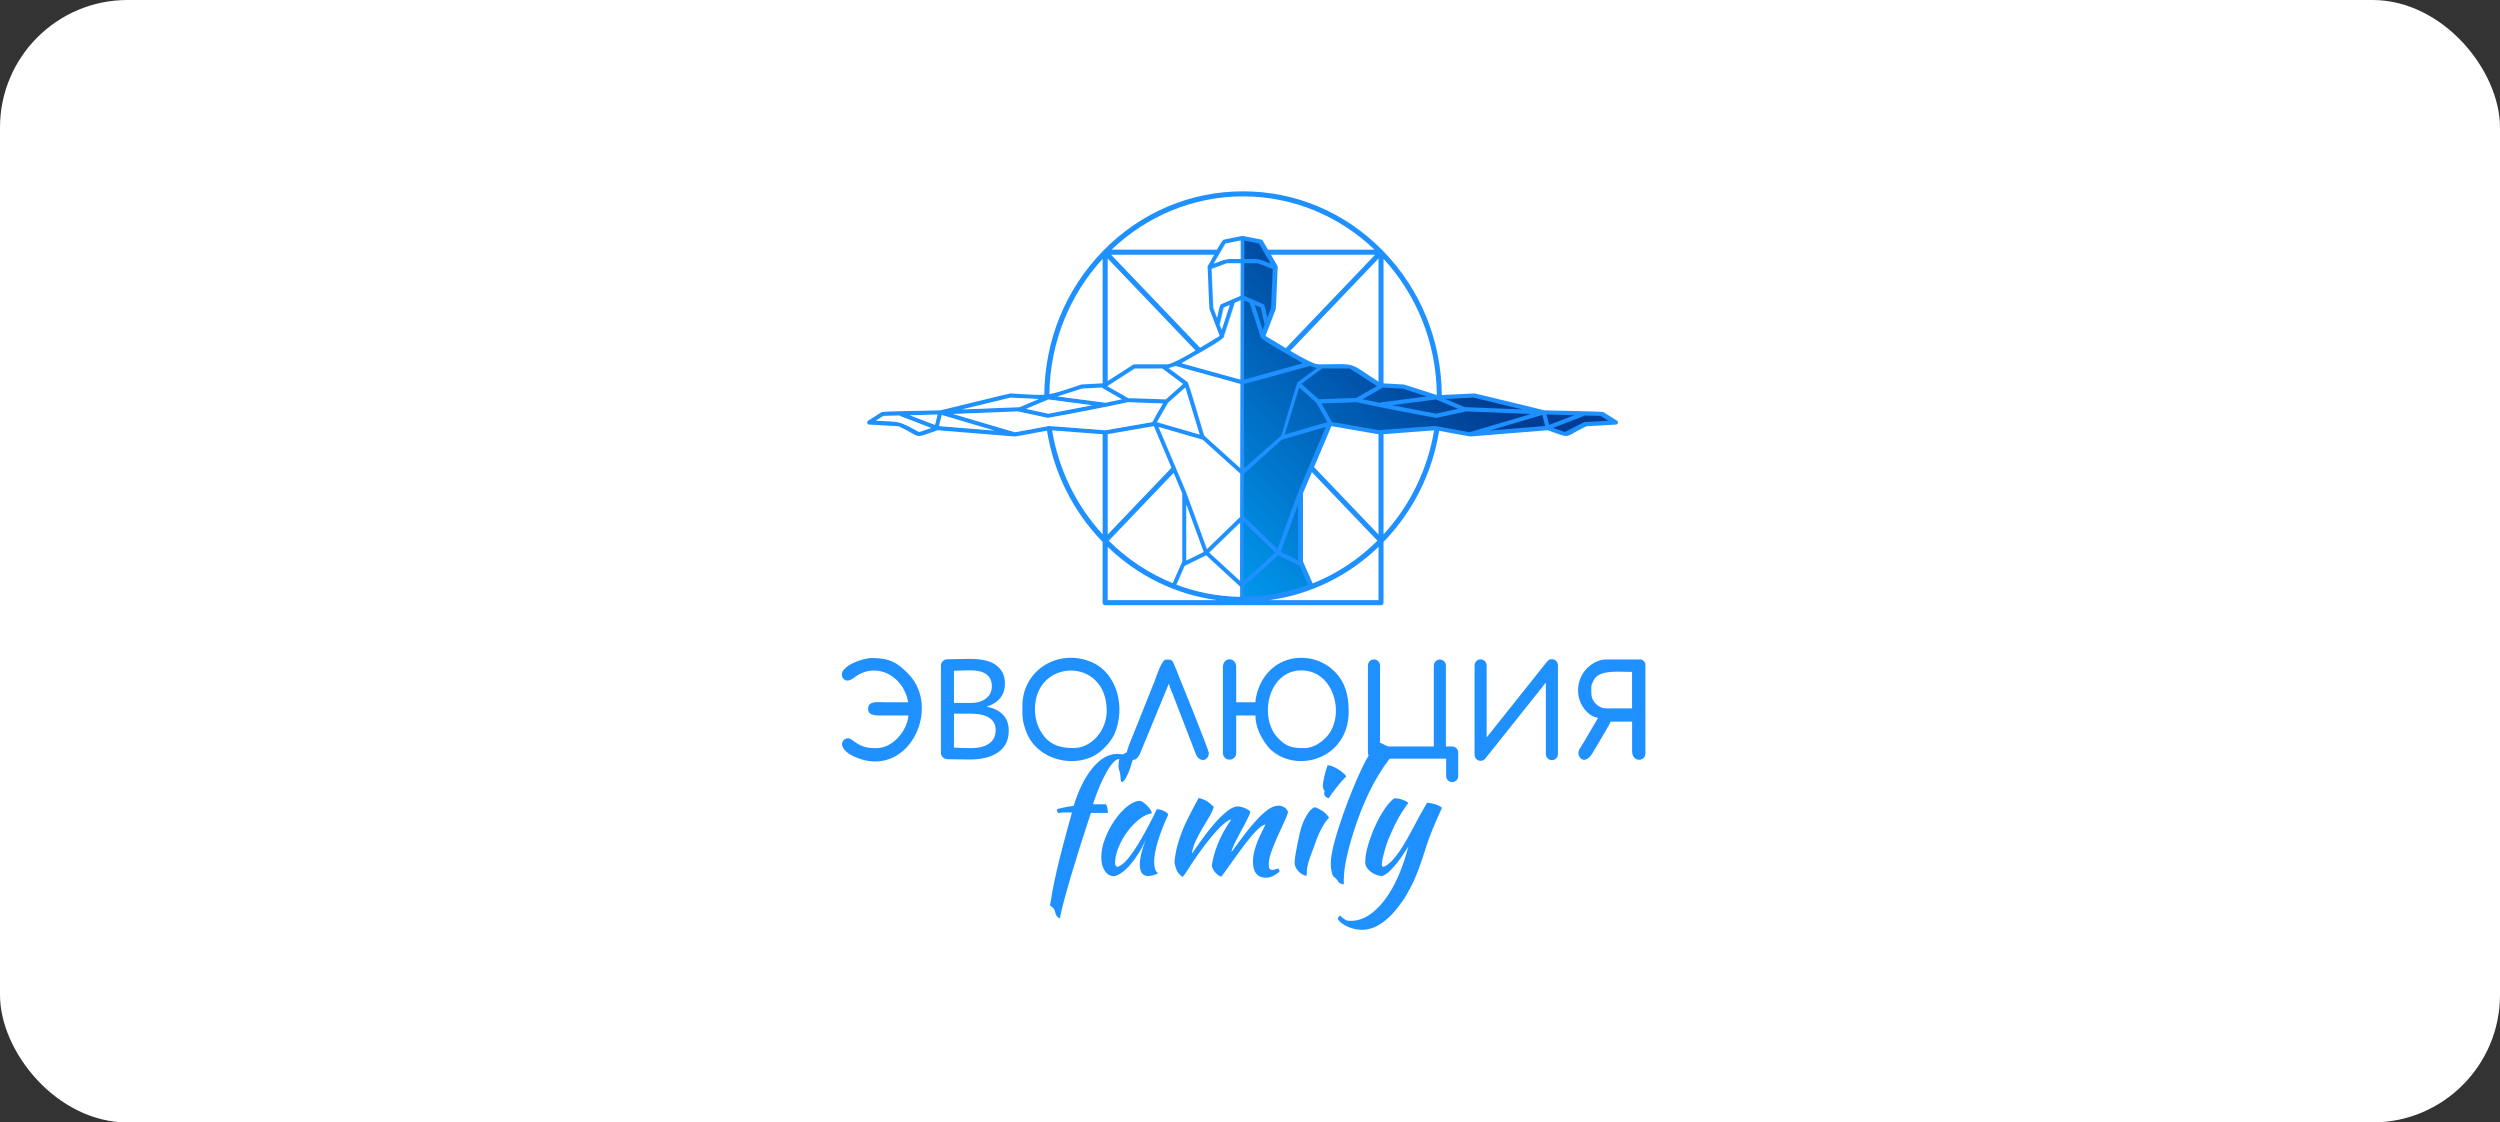 <?xml version="1.0" encoding="UTF-8"?> <svg xmlns="http://www.w3.org/2000/svg" width="196" height="88" viewBox="0 0 196 88" fill="none"><rect x="0" y="0" width="196" height="88" fill="#333333" stroke="none"/><g clip-path="url(#clip0_103_15)"><rect width="196" height="88" rx="10" fill="white"></rect><g clip-path="url(#clip1_103_15)"><path d="M97.454 15C101.564 15 105.431 16.633 108.362 19.6C108.367 19.6 108.37 19.606 108.376 19.608C108.381 19.614 108.387 19.617 108.393 19.623C108.396 19.623 108.401 19.628 108.404 19.631C108.41 19.637 108.415 19.643 108.421 19.651C108.421 19.654 108.427 19.66 108.43 19.663C108.432 19.668 108.435 19.674 108.438 19.68C108.438 19.68 108.461 19.705 108.475 19.717C111.389 22.726 113.005 26.719 113.036 30.969L115.607 30.846C115.656 30.838 121.04 32.163 121.086 32.168C121.172 32.191 125.64 32.242 125.714 32.311L126.772 32.983L126.774 32.981C126.911 33.06 126.848 33.283 126.695 33.286L124.379 33.419C122.486 34.309 123.328 34.426 121.332 33.73C121.277 33.733 115.324 34.215 115.272 34.22C115.241 34.229 113.503 33.901 112.829 33.776C112.299 37.056 110.802 40.074 108.481 42.474L108.469 42.485V47.251C108.469 47.362 108.381 47.45 108.271 47.45H86.644C86.533 47.45 86.445 47.362 86.445 47.251V42.485C86.445 42.485 86.437 42.477 86.434 42.474C84.109 40.074 82.61 37.047 82.083 33.761C81.471 33.873 79.612 34.232 79.566 34.22C79.523 34.218 73.556 33.736 73.506 33.73C71.516 34.426 72.349 34.312 70.459 33.419L68.143 33.286C67.984 33.283 67.933 33.06 68.063 32.981L69.121 32.308C69.2 32.237 73.657 32.191 73.749 32.166C73.803 32.16 79.172 30.834 79.229 30.843C80.62 30.923 81.286 30.988 81.873 30.946C81.91 26.702 83.526 22.721 86.434 19.717C86.445 19.705 86.459 19.694 86.471 19.68C86.471 19.674 86.476 19.668 86.479 19.663C86.479 19.66 86.485 19.654 86.488 19.651C86.493 19.646 86.496 19.637 86.505 19.631C86.505 19.631 86.513 19.626 86.516 19.623C86.522 19.617 86.527 19.614 86.533 19.608C86.539 19.608 86.542 19.603 86.547 19.6C89.478 16.633 93.344 15 97.454 15ZM86.842 47.048H95.408C92.205 46.618 89.231 45.176 86.842 42.876V47.048ZM108.075 42.876C105.686 45.176 102.712 46.618 99.51 47.048H108.075V42.876ZM94.566 43.543C94.529 43.557 92.931 44.358 92.891 44.369L92.247 45.84C93.803 46.43 95.479 46.76 97.225 46.789V46.048C97.219 46.028 97.216 46.005 97.216 45.98L94.569 43.548L94.566 43.543ZM102.154 38.669V44.016L102.911 45.74C104.817 44.98 106.542 43.832 107.99 42.391L102.854 37.016L102.154 38.669ZM86.927 42.394C88.359 43.819 90.062 44.959 91.944 45.72L92.69 44.022V38.672L92.012 37.073L86.927 42.394ZM94.819 43.326L97.217 45.529L97.225 40.992L94.819 43.326ZM93.016 43.945L94.371 43.272L93.016 39.567V43.945ZM93.001 38.575C93.007 38.59 94.634 43.033 94.637 43.041L97.225 40.53L97.233 37.13L94.291 34.474C94.25 34.474 90.888 33.486 90.845 33.477L93.001 38.575ZM86.845 34.035V41.907L91.845 36.674L90.462 33.408L86.845 34.035ZM103.024 36.62L108.075 41.907V34.047L104.385 33.408L103.024 36.62ZM112.435 33.736C111.837 33.781 109.365 33.975 108.469 34.041V41.895C110.501 39.687 111.916 36.868 112.435 33.736ZM82.485 33.739C83.001 36.868 84.418 39.684 86.448 41.893V34.044C85.657 33.989 83.214 33.79 82.485 33.739ZM91.635 28.862L93.112 29.954C93.225 30 94.371 34.069 94.43 34.158L97.233 36.688L97.248 30.102L92.171 28.697L91.635 28.862ZM91.587 31.581C91.307 32.066 90.896 32.781 90.717 33.098L94.059 34.066L92.935 30.386L91.587 31.581ZM88.475 31.53C87.25 31.801 83.446 32.553 82.154 32.764L79.804 32.257L74.73 32.459C74.745 32.464 79.55 33.886 79.569 33.887L82.233 33.399C82.274 33.386 86.615 33.736 86.655 33.733L90.343 33.095C90.433 32.921 90.813 32.26 91.176 31.633C91.117 31.621 88.53 31.558 88.475 31.53ZM69.257 32.61L68.67 32.983C70.646 33.1 70.283 32.912 72.066 33.873L73.001 33.551L70.612 32.636C70.581 32.624 70.555 32.604 70.538 32.579L69.257 32.61ZM73.622 33.405L77.956 33.756L73.838 32.539L73.622 33.405ZM71.335 32.559L73.305 33.314L73.509 32.502L71.335 32.559ZM80.456 32.057L82.193 32.434L85.635 31.772L82.191 31.322L80.456 32.057ZM75.425 32.1C75.449 32.099 79.805 31.926 79.818 31.926L79.94 31.92H79.937L81.439 31.282L79.234 31.177L75.425 32.1ZM84.818 30.473L82.925 31.083L86.672 31.573L87.962 31.302H87.959L86.431 30.427C86.411 30.416 86.394 30.401 86.383 30.384L84.818 30.473ZM88.971 28.897L86.828 30.276L88.48 31.222C88.535 31.191 91.341 31.319 91.4 31.311L92.758 30.102C92.727 30.071 91.159 28.935 91.136 28.897H88.971ZM108.469 30.054L110.062 30.145C110.11 30.145 112.307 30.863 112.647 30.971C112.616 26.839 111.032 23.08 108.469 20.293V30.054ZM86.448 20.293C83.9 23.066 82.321 26.793 82.27 30.9C82.84 30.803 83.475 30.584 84.778 30.145L86.448 30.051V20.293ZM92.935 30.386L92.936 30.384L92.933 30.381L92.935 30.386ZM101.159 27.506C102.072 28.042 103.013 28.555 103.356 28.566C106.516 28.549 105.606 28.338 108.078 29.925L108.075 29.92V20.267L101.159 27.506ZM86.842 29.874L88.835 28.592C88.863 28.575 88.891 28.566 88.922 28.566H91.488C91.836 28.555 92.806 28.024 93.733 27.48V27.477L86.842 20.267V29.874ZM96.822 23.738L95.98 26.343H95.978C96.269 26.537 92.688 28.386 92.659 28.486L97.25 29.757L97.264 23.547L96.822 23.738ZM100.147 20.831C100.176 20.874 100.17 20.931 100.167 20.979C100.15 21.038 100.051 24.186 100.017 24.24L99.215 26.337C99.458 26.468 100.096 26.87 100.808 27.295L107.809 19.97H99.645C99.906 20.418 100.147 20.831 100.147 20.831ZM94.087 27.266C94.77 26.856 95.382 26.474 95.629 26.337H95.626L94.827 24.24C94.793 24.177 94.696 21.046 94.677 20.979C94.677 20.931 94.668 20.874 94.696 20.831C94.742 20.797 94.954 20.404 95.192 19.97H87.111L94.087 27.266ZM95.944 24.12H95.947C95.932 24.157 95.66 25.425 95.64 25.459L95.791 25.853L96.417 23.915L95.944 24.12ZM96.19 20.643L95.005 21.085L95.139 24.149L95.428 24.91C95.476 24.816 95.595 23.861 95.737 23.849C96.128 23.681 96.876 23.356 97.262 23.191L97.267 20.643H96.19ZM96.088 19.096H96.085L95.17 20.669C96.236 20.241 96.142 20.304 97.27 20.31V18.856L96.088 19.096ZM97.457 15.396C93.483 15.396 89.861 16.984 87.151 19.574H95.411C95.651 19.147 95.878 18.776 95.952 18.785L97.369 18.5C97.386 18.497 97.403 18.497 97.42 18.5H97.471L98.886 18.785C98.934 18.793 98.971 18.822 98.996 18.864C98.996 18.864 99.186 19.19 99.41 19.574H107.763C105.054 16.984 101.431 15.396 97.457 15.396Z" fill="#1E90FF"></path><path fill-rule="evenodd" clip-rule="evenodd" d="M97.557 20.308L97.554 20.308L97.557 20.311V20.308ZM97.557 20.308C97.681 20.307 97.79 20.306 97.888 20.304C98.658 20.293 98.686 20.293 99.62 20.667L98.703 19.094L97.557 18.863V20.308ZM97.545 23.197L97.551 20.642H97.554H98.598L99.781 21.083L99.648 24.146L99.357 24.907C99.342 24.876 99.319 24.761 99.292 24.617C99.231 24.305 99.145 23.857 99.048 23.847C98.867 23.769 98.606 23.656 98.342 23.541L98.342 23.541L98.341 23.541L98.341 23.541C98.046 23.413 97.746 23.283 97.545 23.197ZM99.147 25.457L98.997 25.85H98.994L98.369 23.912L98.842 24.117C98.847 24.133 98.894 24.343 98.948 24.591C99.032 24.969 99.135 25.436 99.147 25.457ZM97.509 46.778V45.971V45.968L100.217 43.532C100.223 43.535 100.246 43.547 100.282 43.564C100.297 43.572 100.315 43.58 100.336 43.59C100.36 43.601 100.387 43.614 100.415 43.629L100.449 43.646C100.582 43.712 100.757 43.799 100.938 43.889L100.939 43.89L100.94 43.89L100.94 43.89C101.383 44.11 101.868 44.352 101.89 44.356L102.23 45.133L102.544 45.852C101.675 46.176 100.769 46.419 99.835 46.575C99.711 46.595 99.586 46.615 99.462 46.632C99.249 46.663 99.034 46.689 98.819 46.709C98.604 46.729 98.386 46.746 98.168 46.758C97.95 46.769 97.729 46.778 97.509 46.778ZM113.328 31.278L114.825 31.916L114.947 31.922C114.947 31.922 119.325 32.096 119.334 32.096L115.53 31.172L113.328 31.278ZM97.534 29.759L102.128 28.485C102.124 28.457 101.74 28.239 101.234 27.953L101.233 27.953C100.183 27.358 98.608 26.466 98.81 26.343L97.97 23.741L97.548 23.559L97.534 29.759ZM103.648 28.89C103.648 28.89 103.628 28.913 103.614 28.921L102.029 30.095L103.385 31.3C103.408 31.305 103.828 31.289 104.343 31.268C104.454 31.264 104.57 31.26 104.687 31.255L104.772 31.252C105.511 31.224 106.273 31.196 106.303 31.212L107.953 30.266L105.813 28.887H103.651L103.648 28.89ZM103.606 31.631L103.602 31.625L103.605 31.631H103.606ZM103.606 31.631C103.967 32.256 104.344 32.914 104.435 33.087L108.117 33.725C108.134 33.725 108.6 33.689 109.225 33.641H109.225C109.546 33.616 109.909 33.588 110.274 33.56L110.654 33.531H110.655C111.628 33.456 112.513 33.387 112.535 33.395C112.535 33.395 113.2 33.517 113.863 33.64C114.531 33.762 115.201 33.885 115.201 33.885L120.027 32.457L114.961 32.255L112.614 32.762C111.341 32.554 107.505 31.794 106.303 31.529C106.275 31.544 105.293 31.575 104.522 31.599H104.521H104.521C104.033 31.614 103.63 31.627 103.606 31.631ZM100.495 34.472L97.52 37.161L97.511 40.475L100.149 43.034C100.149 43.034 101.78 38.575 101.785 38.569L103.939 33.474C103.926 33.477 103.519 33.596 102.988 33.751L102.987 33.751L102.986 33.752L102.985 33.752C101.975 34.046 100.522 34.47 100.497 34.472H100.495ZM97.543 36.706L97.523 30.112L102.694 28.693L103.229 28.859L101.754 29.95C101.683 29.979 101.201 31.609 100.841 32.83C100.63 33.546 100.46 34.121 100.438 34.153L97.543 36.706ZM121.448 33.309L123.418 32.554L121.247 32.497L121.448 33.309ZM121.134 33.4L116.804 33.751L120.919 32.534L121.134 33.4ZM109.139 31.768L112.575 32.429L114.31 32.053L112.575 31.318L109.139 31.768ZM106.821 31.298L108.346 30.423C108.366 30.412 108.38 30.397 108.394 30.38L109.96 30.469L111.85 31.078L108.108 31.568L106.821 31.298ZM100.727 34.064L100.731 34.063L100.729 34.067L100.727 34.064ZM100.731 34.063L104.067 33.096C103.888 32.776 103.478 32.064 103.198 31.58L101.853 30.383L100.731 34.063ZM101.768 43.937L100.415 43.264L101.768 39.56V43.937ZM97.5 45.587L99.968 43.319L97.511 40.934L97.5 45.587ZM121.751 33.546L124.137 32.631V32.634C124.168 32.623 124.194 32.603 124.211 32.577L125.49 32.608L126.076 32.982L124.239 33.087C124.216 33.087 124.194 33.093 124.174 33.104L122.685 33.868L121.751 33.546Z" fill="url(#paint0_linear_103_15)"></path><path d="M90.692 63.438C90.771 63.438 90.867 63.453 90.975 63.481C91.083 63.51 91.182 63.547 91.273 63.592C91.361 63.638 91.437 63.686 91.497 63.735C91.556 63.783 91.587 63.829 91.587 63.872C91.426 64.216 91.275 64.567 91.139 64.915C91.003 65.265 90.884 65.602 90.788 65.921C90.692 66.243 90.615 66.542 90.564 66.824C90.51 67.103 90.485 67.349 90.485 67.554C90.485 67.785 90.51 67.976 90.558 68.13C90.606 68.281 90.689 68.392 90.802 68.457C90.706 68.523 90.581 68.577 90.425 68.617C90.272 68.657 90.133 68.68 90.014 68.68C89.578 68.68 89.359 68.375 89.359 67.765C89.359 67.295 89.513 66.653 89.821 65.838C89.66 66.215 89.473 66.571 89.263 66.904C89.053 67.235 88.838 67.528 88.62 67.785C88.401 68.038 88.18 68.246 87.959 68.406C87.738 68.566 87.534 68.662 87.347 68.694C87.049 68.694 86.805 68.557 86.618 68.278C86.431 68.001 86.341 67.648 86.341 67.218C86.341 66.753 86.437 66.266 86.632 65.753C86.825 65.24 87.075 64.764 87.378 64.325C87.681 63.886 88.01 63.518 88.367 63.228C88.722 62.934 89.067 62.786 89.399 62.786C89.481 62.812 89.572 62.86 89.671 62.934C89.773 63.008 89.87 63.094 89.963 63.194C90.057 63.29 90.136 63.39 90.198 63.495C90.263 63.598 90.3 63.686 90.306 63.761C89.983 63.809 89.648 63.971 89.305 64.239C88.963 64.51 88.651 64.838 88.373 65.22C88.095 65.602 87.866 66.012 87.687 66.448C87.508 66.884 87.421 67.292 87.421 67.668C87.421 67.825 87.477 67.924 87.591 67.964C87.826 67.916 88.095 67.711 88.404 67.352C88.71 66.992 89.084 66.44 89.521 65.69C89.6 65.542 89.694 65.376 89.793 65.197C89.895 65.015 89.997 64.826 90.102 64.627C90.207 64.43 90.309 64.231 90.411 64.028C90.513 63.826 90.606 63.63 90.697 63.441M99.221 64.641C99.09 64.65 98.934 64.735 98.747 64.895C98.56 65.055 98.362 65.263 98.146 65.513C97.931 65.764 97.71 66.043 97.48 66.348C97.251 66.653 97.027 66.955 96.814 67.257C96.599 67.56 96.4 67.842 96.213 68.104C96.026 68.369 95.87 68.577 95.74 68.734C95.561 68.66 95.408 68.551 95.281 68.406C95.15 68.261 95.06 68.084 95.003 67.867C95.043 67.611 95.099 67.346 95.173 67.07C95.247 66.793 95.34 66.508 95.456 66.212C95.573 65.915 95.72 65.605 95.893 65.28C96.066 64.955 96.278 64.61 96.531 64.248C96.409 64.256 96.244 64.345 96.035 64.513C95.825 64.681 95.598 64.9 95.354 65.168C95.111 65.436 94.861 65.736 94.603 66.072C94.345 66.405 94.102 66.733 93.875 67.055C93.574 67.483 93.328 67.859 93.129 68.181C92.931 68.503 92.789 68.691 92.698 68.751C92.489 68.594 92.344 68.426 92.262 68.243C92.182 68.061 92.12 67.862 92.081 67.639C92.089 67.443 92.12 67.195 92.171 66.898C92.225 66.602 92.299 66.297 92.395 65.984C92.582 65.382 92.82 64.784 93.118 64.191C93.413 63.598 93.699 63.054 93.974 62.561C94.201 62.609 94.405 62.689 94.586 62.794C94.768 62.903 94.96 63.059 95.162 63.265C95.082 63.521 94.955 63.789 94.785 64.074C94.615 64.359 94.436 64.658 94.252 64.969C94.065 65.282 93.897 65.605 93.741 65.932C93.588 66.263 93.486 66.596 93.438 66.933C93.665 66.602 93.934 66.223 94.243 65.796C94.555 65.368 94.872 64.963 95.201 64.584C95.527 64.205 95.853 63.883 96.176 63.621C96.499 63.356 96.791 63.225 97.049 63.225C97.146 63.225 97.251 63.242 97.364 63.273C97.477 63.307 97.582 63.347 97.679 63.396C97.775 63.444 97.857 63.493 97.922 63.538C97.988 63.584 98.025 63.618 98.03 63.644C97.99 63.809 97.894 64.034 97.747 64.316C97.596 64.601 97.438 64.9 97.267 65.211C97.097 65.525 96.942 65.827 96.794 66.12C96.65 66.414 96.565 66.645 96.539 66.819C96.936 66.266 97.307 65.767 97.653 65.317C98.002 64.866 98.328 64.482 98.634 64.162C98.94 63.84 99.226 63.595 99.49 63.421C99.754 63.248 100 63.162 100.235 63.162C100.397 63.162 100.547 63.205 100.689 63.293C100.831 63.379 100.93 63.504 100.986 63.669C100.913 63.917 100.794 64.214 100.629 64.559C100.465 64.903 100.295 65.268 100.125 65.653C99.955 66.035 99.805 66.414 99.671 66.784C99.538 67.155 99.47 67.488 99.47 67.785C99.47 67.959 99.496 68.07 99.544 68.124C99.592 68.178 99.66 68.204 99.751 68.204C99.847 68.204 99.938 68.184 100.023 68.147C100.108 68.11 100.17 68.093 100.21 68.093C100.258 68.127 100.286 68.167 100.295 68.215C100.303 68.263 100.306 68.309 100.306 68.352C100.145 68.483 99.977 68.594 99.81 68.68C99.64 68.765 99.45 68.811 99.24 68.811C99.048 68.811 98.886 68.776 98.761 68.711C98.637 68.645 98.532 68.554 98.452 68.44C98.37 68.326 98.316 68.192 98.282 68.044C98.251 67.896 98.234 67.736 98.234 67.562C98.234 67.283 98.271 67.004 98.342 66.727C98.415 66.451 98.501 66.189 98.603 65.935C98.705 65.684 98.81 65.448 98.923 65.231C99.036 65.012 99.133 64.818 99.215 64.644L99.221 64.641ZM103.815 62.244C103.815 62.196 103.827 62.122 103.852 62.022C103.812 61.982 103.778 61.919 103.75 61.837C103.722 61.754 103.708 61.68 103.708 61.614C103.708 61.54 103.719 61.441 103.739 61.312C103.759 61.184 103.784 61.047 103.818 60.899C103.849 60.751 103.892 60.597 103.94 60.435C103.988 60.275 104.036 60.127 104.085 59.996C104.181 59.996 104.3 60.021 104.442 60.075C104.583 60.13 104.728 60.198 104.872 60.286C105.017 60.372 105.15 60.469 105.272 60.571C105.394 60.674 105.488 60.771 105.55 60.862C105.462 60.953 105.343 61.079 105.199 61.238C105.054 61.398 104.912 61.569 104.773 61.746C104.637 61.922 104.51 62.09 104.396 62.247C104.283 62.404 104.209 62.515 104.178 62.581C104.082 62.564 103.997 62.521 103.923 62.45C103.849 62.378 103.815 62.313 103.815 62.244ZM101.5 67.608C101.5 67.534 101.505 67.44 101.517 67.329C101.528 67.218 101.551 67.07 101.585 66.884C101.616 66.699 101.658 66.474 101.712 66.212C101.766 65.949 101.831 65.63 101.913 65.26C101.93 65.177 101.967 65.046 102.024 64.863C102.081 64.681 102.154 64.49 102.248 64.288C102.341 64.085 102.455 63.889 102.588 63.701C102.721 63.51 102.88 63.37 103.067 63.282C103.206 63.316 103.387 63.399 103.614 63.535C103.841 63.672 104.034 63.857 104.195 64.097C104.008 64.311 103.852 64.524 103.727 64.738C103.603 64.952 103.489 65.174 103.387 65.405C103.285 65.636 103.195 65.875 103.109 66.123C103.024 66.371 102.931 66.63 102.823 66.901C102.735 67.132 102.653 67.369 102.579 67.611C102.506 67.853 102.466 68.067 102.457 68.246C102.457 68.395 102.458 68.5 102.452 68.563C102.449 68.626 102.426 68.657 102.384 68.657C102.353 68.657 102.287 68.637 102.191 68.594C102.095 68.554 101.995 68.489 101.893 68.403C101.791 68.318 101.701 68.207 101.621 68.076C101.539 67.944 101.5 67.788 101.5 67.605V67.608ZM104.337 67.645C104.337 67.283 104.422 66.773 104.592 66.118C104.762 65.462 105 64.698 105.306 63.826C105.808 62.432 106.278 61.275 106.718 60.346C107.157 59.42 107.588 58.696 108.008 58.178C108.104 58.194 108.223 58.234 108.365 58.3C108.506 58.366 108.645 58.437 108.784 58.517C108.92 58.596 109.045 58.676 109.153 58.759C109.26 58.841 109.331 58.907 109.365 58.955C108.736 59.714 108.18 60.529 107.704 61.404C107.228 62.276 106.792 63.279 106.395 64.408C106.055 65.379 105.797 66.254 105.618 67.035C105.439 67.813 105.352 68.463 105.352 68.982V69.241C105.352 69.275 105.354 69.307 105.363 69.341C105.25 69.324 105.153 69.295 105.071 69.255C104.992 69.216 104.938 69.164 104.912 69.107C104.895 69.067 104.853 69.007 104.779 68.928C104.705 68.848 104.64 68.791 104.586 68.748C104.513 68.7 104.453 68.569 104.405 68.358C104.357 68.147 104.331 67.91 104.331 67.648L104.337 67.645ZM111.769 66.519C111.582 67.121 111.398 67.668 111.21 68.164C111.023 68.657 110.828 69.113 110.615 69.529C110.405 69.945 110.179 70.327 109.935 70.677C109.691 71.028 109.425 71.359 109.136 71.672C108.764 72.068 108.379 72.37 107.985 72.581C107.588 72.792 107.194 72.898 106.797 72.898C106.596 72.898 106.395 72.875 106.196 72.829C105.998 72.784 105.814 72.721 105.638 72.644C105.465 72.564 105.312 72.476 105.176 72.373C105.043 72.271 104.946 72.162 104.89 72.045C104.89 71.946 104.946 71.86 105.06 71.786C105.156 71.877 105.238 71.946 105.303 71.997C105.369 72.045 105.431 72.088 105.491 72.12C105.55 72.154 105.615 72.174 105.683 72.182C105.751 72.191 105.831 72.194 105.918 72.194C106.378 72.194 106.828 72.057 107.271 71.78C107.71 71.504 108.127 71.114 108.521 70.606C108.912 70.099 109.269 69.486 109.595 68.765C109.918 68.044 110.193 67.237 110.42 66.348C110.315 66.514 110.184 66.716 110.031 66.953C109.878 67.192 109.708 67.429 109.521 67.662C109.334 67.896 109.144 68.11 108.946 68.298C108.747 68.489 108.555 68.614 108.37 68.68C108.24 68.68 108.107 68.657 107.965 68.611C107.823 68.566 107.69 68.5 107.565 68.417C107.441 68.335 107.33 68.235 107.231 68.118C107.134 68.004 107.069 67.87 107.038 67.722C107.038 67.483 107.047 67.292 107.064 67.146C107.081 67.001 107.109 66.844 107.149 66.67C107.222 66.357 107.327 66.003 107.469 65.607C107.611 65.211 107.775 64.824 107.965 64.439C108.155 64.057 108.365 63.698 108.594 63.364C108.824 63.031 109.065 62.769 109.314 62.581C109.379 62.581 109.459 62.586 109.558 62.598C109.654 62.609 109.756 62.632 109.861 62.666C109.966 62.7 110.068 62.737 110.165 62.783C110.261 62.829 110.346 62.889 110.42 62.963C110.332 63.045 110.136 63.322 109.839 63.792C109.541 64.262 109.209 64.938 108.844 65.818C108.804 65.909 108.756 66.04 108.699 66.214C108.642 66.388 108.589 66.568 108.535 66.759C108.481 66.95 108.435 67.135 108.396 67.314C108.356 67.497 108.336 67.639 108.336 67.748C108.336 67.813 108.348 67.862 108.368 67.896C108.387 67.93 108.407 67.953 108.421 67.97C108.566 67.944 108.762 67.825 109.002 67.605C109.246 67.386 109.518 67.047 109.827 66.585C110.02 66.288 110.199 65.995 110.36 65.701C110.522 65.408 110.68 65.114 110.839 64.818C110.998 64.522 111.159 64.216 111.33 63.903C111.5 63.59 111.681 63.268 111.874 62.94C111.979 62.94 112.092 62.951 112.214 62.977C112.336 63.002 112.452 63.034 112.565 63.071C112.679 63.108 112.778 63.148 112.863 63.194C112.948 63.239 113.01 63.287 113.05 63.336C112.801 63.88 112.565 64.41 112.347 64.929C112.129 65.448 111.936 65.981 111.766 66.522L111.769 66.519ZM83.095 72.006C82.894 71.923 82.772 71.766 82.732 71.535C82.701 71.313 82.562 71.131 82.321 70.991C82.386 70.572 82.46 70.147 82.54 69.72C82.619 69.292 82.724 68.805 82.849 68.258C82.973 67.711 83.132 67.072 83.322 66.346C83.512 65.616 83.753 64.735 84.042 63.698H83.412C83.259 63.698 83.109 63.715 82.965 63.746C82.934 63.712 82.905 63.669 82.885 63.609C82.865 63.553 82.854 63.498 82.854 63.45C82.936 63.416 83.101 63.373 83.35 63.319C83.6 63.265 83.874 63.219 84.175 63.176C84.368 62.549 84.592 61.988 84.841 61.489C85.091 60.99 85.363 60.566 85.655 60.209C85.947 59.856 86.253 59.583 86.576 59.394C86.899 59.203 87.228 59.109 87.557 59.109C87.653 59.109 87.746 59.115 87.834 59.126C87.922 59.138 87.993 59.146 88.041 59.146C88.115 59.089 88.211 59.038 88.333 58.992C88.455 58.947 88.56 58.924 88.648 58.924C88.744 58.924 88.869 58.978 89.025 59.084C88.96 59.198 88.892 59.355 88.818 59.554C88.744 59.751 88.685 59.944 88.636 60.132C88.435 60.742 88.22 61.139 87.993 61.318C87.905 61.318 87.854 61.198 87.849 60.962C87.84 60.788 87.817 60.62 87.775 60.455C87.744 60.38 87.721 60.315 87.707 60.258C87.695 60.201 87.69 60.127 87.69 60.038C87.69 59.99 87.693 59.93 87.701 59.859C87.71 59.788 87.727 59.671 87.749 59.505C87.613 59.505 87.46 59.591 87.296 59.762C87.131 59.936 86.956 60.178 86.774 60.495C86.593 60.811 86.409 61.181 86.222 61.617C86.034 62.05 85.859 62.529 85.689 63.054H86.706C86.746 63.094 86.78 63.179 86.808 63.313C86.837 63.447 86.854 63.587 86.862 63.732H85.527C85.221 64.658 84.932 65.545 84.665 66.388C84.399 67.232 84.161 68.013 83.951 68.725C83.741 69.441 83.56 70.076 83.412 70.638C83.262 71.199 83.155 71.652 83.092 71.997L83.095 72.006Z" fill="#1E90FF"></path><path fill-rule="evenodd" clip-rule="evenodd" d="M98.427 55.057H96.919V52.315C96.919 51.48 95.876 51.48 95.876 52.315V59.015C95.876 59.736 96.919 59.736 96.919 59.015V56.091H98.427C98.427 56.929 98.804 57.747 99.28 58.363C99.362 58.471 99.396 58.539 99.484 58.633C101.465 60.714 105.737 59.605 105.737 55.783C105.737 54.487 105.453 53.506 104.708 52.722C103.078 51.001 100 51.141 98.812 53.632C98.648 53.976 98.435 54.584 98.427 55.054M80.153 55.359C80.153 56.288 80.15 56.599 80.507 57.485C81.445 59.805 84.898 60.42 86.578 58.633C86.754 58.445 86.868 58.346 87.023 58.126C87.151 57.947 87.29 57.739 87.381 57.525C88.273 55.447 87.576 52.788 85.623 51.927C83.035 50.787 80.153 52.495 80.153 55.356V55.359ZM81.139 55.601C81.139 51.62 86.766 51.457 86.766 55.724C86.766 57.251 85.601 58.648 84.155 58.648C83.234 58.648 82.443 58.459 81.85 57.716C81.454 57.217 81.139 56.493 81.139 55.601ZM123.719 54.139C123.719 55.248 124.544 56.205 125.286 56.271C125.136 56.57 124.972 56.804 124.805 57.103L124.051 58.383C123.966 58.534 123.869 58.653 123.801 58.796C123.554 59.312 124.238 60.15 124.898 58.97C125.108 58.596 126.216 56.789 126.273 56.576H127.957V58.89C127.957 59.802 129 59.722 129 59.072V52.067C129 51.922 128.79 51.702 128.651 51.702H125.924C125.269 51.702 124.705 52.087 124.371 52.446C124.017 52.825 123.719 53.406 123.719 54.139ZM124.762 54.381C124.762 53.831 124.705 53.766 124.938 53.347C125.034 53.173 125.096 53.082 125.269 52.965C125.896 52.549 127.072 52.677 127.954 52.677V55.538H125.924C125.34 55.538 124.765 55.011 124.765 54.381H124.762ZM66 52.865C66 53.258 66.374 53.594 66.952 53.136C68.041 52.275 69.401 52.435 70.314 53.33C70.323 53.338 70.334 53.349 70.345 53.358C70.354 53.367 70.365 53.381 70.374 53.389C70.408 53.424 70.427 53.449 70.456 53.483C70.518 53.555 70.561 53.597 70.623 53.674C70.728 53.806 70.802 53.937 70.873 54.082C71.21 54.766 71.099 54.797 71.218 55.057H69.421C68.817 55.057 68.072 54.923 68.061 55.553C68.049 56.163 68.735 56.094 69.365 56.094C69.983 56.094 70.603 56.094 71.221 56.094C71.125 57.314 69.974 58.653 68.727 58.653C67.998 58.653 67.61 58.576 66.998 58.155C66.822 58.035 66.629 57.83 66.383 57.892C65.884 58.018 65.734 58.773 67.026 59.343C71.162 61.164 73.857 55.572 71.235 52.854C70.357 51.942 69.733 51.591 68.378 51.591C67.545 51.591 66 52.218 66 52.871V52.865ZM88.333 59.078C88.333 59.397 88.991 60.038 89.396 59.035L91.641 53.597C91.703 53.883 91.828 54.148 91.93 54.39L93.736 59.072C94.025 59.85 94.773 59.665 94.773 59.018C94.773 58.836 92.528 53.241 92.219 52.503C91.882 51.702 91.961 51.711 91.408 51.711C91.083 51.711 90.671 52.999 90.521 53.398L89.03 57.131C88.886 57.519 88.333 58.736 88.333 59.081V59.078ZM115.607 52.169C115.607 51.907 115.819 51.694 116.08 51.694C116.341 51.694 116.553 51.907 116.553 52.169V57.813L121.301 51.856C121.466 51.651 121.763 51.62 121.967 51.785C122.083 51.879 122.143 52.016 122.143 52.155V59.118C122.143 59.38 121.93 59.594 121.67 59.594C121.409 59.594 121.196 59.38 121.196 59.118V53.512L116.471 59.443C116.386 59.568 116.241 59.648 116.08 59.648C115.819 59.648 115.607 59.434 115.607 59.172V52.172V52.169ZM112.412 52.184C112.412 51.922 112.625 51.708 112.886 51.708C113.146 51.708 113.359 51.922 113.359 52.184V58.525H113.852C114.113 58.525 114.325 58.739 114.325 59.001V60.842C114.325 61.104 114.113 61.318 113.852 61.318C113.591 61.318 113.379 61.104 113.379 60.842V59.477H107.718C107.457 59.477 107.245 59.263 107.245 59.001V52.175C107.245 51.913 107.457 51.699 107.718 51.699C107.979 51.699 108.191 51.913 108.191 52.175V58.522H112.412V52.181V52.184ZM74.79 52.586V55.111H76.136C76.609 55.111 76.998 54.994 77.304 54.757C77.61 54.524 77.76 54.205 77.76 53.803C77.76 52.968 77.191 52.551 76.051 52.551C75.81 52.551 75.391 52.563 74.787 52.586H74.79ZM76.15 55.949H74.79V58.608C75.119 58.636 75.552 58.653 76.088 58.653C76.723 58.653 77.208 58.534 77.551 58.291C77.891 58.049 78.061 57.693 78.061 57.225C78.061 56.815 77.894 56.502 77.562 56.282C77.23 56.063 76.757 55.952 76.147 55.952L76.15 55.949ZM76.079 51.657C76.995 51.657 77.672 51.825 78.118 52.164C78.562 52.503 78.786 52.979 78.786 53.589C78.786 54.489 78.305 55.097 77.344 55.41C77.888 55.498 78.316 55.704 78.625 56.026C78.934 56.345 79.087 56.764 79.087 57.277C79.087 58.021 78.815 58.585 78.268 58.97C77.724 59.355 76.975 59.545 76.031 59.545C75.773 59.545 75.189 59.537 74.274 59.523C74.138 59.514 74.019 59.466 73.92 59.371C73.82 59.277 73.769 59.169 73.769 59.041V52.169C73.769 52.044 73.82 51.93 73.92 51.833C74.019 51.736 74.138 51.688 74.274 51.688C75.308 51.665 75.909 51.654 76.079 51.654V51.657ZM102.256 58.651C101.321 58.651 100.816 58.559 100.125 57.784C98.682 56.165 99.439 52.56 102.027 52.56C104.614 52.56 105.462 56.063 104.07 57.693C103.699 58.129 103.016 58.653 102.256 58.653V58.651Z" fill="#1E90FF"></path><path fill-rule="evenodd" clip-rule="evenodd" d="M96.042 19.094L95.128 20.667C96.057 20.294 96.104 20.294 96.851 20.304C96.96 20.306 97.082 20.307 97.225 20.308V18.855L96.045 19.094H96.042ZM93.521 27.946C94.569 27.354 96.131 26.471 95.934 26.34H95.937L96.778 23.736L97.219 23.545L97.205 29.753L92.62 28.483C92.629 28.45 93.015 28.232 93.521 27.946ZM92.962 38.569L90.808 33.474V33.472C90.822 33.474 91.216 33.59 91.733 33.741L91.733 33.741L91.734 33.741L91.734 33.741L91.735 33.742C92.746 34.037 94.224 34.469 94.25 34.469L97.188 37.124L97.18 40.523L94.596 43.034C94.593 43.025 92.962 38.569 92.962 38.569ZM88.442 31.525C87.219 31.796 83.421 32.548 82.13 32.759L79.784 32.252L74.718 32.454C74.718 32.454 79.543 33.885 79.549 33.882L82.21 33.395C82.233 33.386 83.958 33.521 85.245 33.622C86.004 33.681 86.61 33.729 86.625 33.728L90.307 33.09C90.398 32.916 90.777 32.255 91.139 31.628C91.118 31.624 90.741 31.612 90.275 31.598H90.275C89.499 31.575 88.476 31.543 88.442 31.525ZM95.791 24.616V24.615L95.791 24.615C95.848 24.355 95.897 24.133 95.903 24.117H95.9L96.373 23.912L95.748 25.85L95.598 25.457C95.609 25.436 95.708 24.988 95.791 24.616ZM81.417 31.278L79.917 31.916H79.92L79.798 31.922C79.79 31.922 75.411 32.095 75.411 32.095L79.215 31.172L81.417 31.278ZM91.363 31.303L92.719 30.098C92.707 30.086 92.473 29.914 92.186 29.703L92.185 29.703C91.718 29.36 91.112 28.916 91.1 28.893H88.938L86.798 30.272L88.448 31.218C88.482 31.198 89.631 31.243 90.477 31.276C90.959 31.294 91.342 31.309 91.363 31.306V31.303ZM69.252 32.605L70.531 32.574C70.548 32.6 70.574 32.62 70.605 32.631L72.991 33.546L72.057 33.868L72.016 33.846C71.156 33.381 70.806 33.193 70.433 33.107C70.179 33.048 69.913 33.037 69.465 33.018C69.248 33.009 68.988 32.998 68.666 32.978L69.252 32.605ZM91.598 28.859L93.073 29.95C93.144 29.979 93.63 31.622 93.991 32.846L93.991 32.846C94.2 33.553 94.367 34.12 94.389 34.153L97.188 36.683L97.202 30.098L92.133 28.693L91.598 28.859ZM95.097 24.146L94.963 21.083L96.147 20.642H97.222L97.217 23.189C97.009 23.278 96.696 23.413 96.391 23.546L96.389 23.546L96.389 23.546L96.388 23.547L96.387 23.547C96.127 23.66 95.873 23.77 95.694 23.847C95.597 23.855 95.511 24.302 95.451 24.615C95.423 24.761 95.4 24.877 95.385 24.907L95.097 24.146ZM97.171 45.521L97.18 40.985L94.777 43.319L97.171 45.521ZM94.329 43.264L92.977 43.937V39.56L94.329 43.264ZM92.897 30.38L92.896 30.381L92.894 30.377L92.897 30.38ZM92.896 30.381L94.018 34.061L90.681 33.093C90.859 32.776 91.27 32.061 91.55 31.577L92.896 30.381ZM86.401 30.423L87.927 31.298H87.93L86.642 31.568L82.9 31.078L84.791 30.468L86.353 30.38C86.365 30.397 86.382 30.412 86.401 30.423ZM82.17 32.429L85.606 31.768L82.167 31.317L80.435 32.053L82.17 32.429ZM77.939 33.751L73.611 33.4L73.826 32.534L77.939 33.751ZM73.294 33.309L73.498 32.497L71.327 32.554L73.294 33.309ZM93.904 43.842C94.23 43.68 94.51 43.541 94.525 43.535L94.528 43.541L97.171 45.971C97.171 45.997 97.174 46.02 97.18 46.04V46.78C95.436 46.752 93.763 46.421 92.21 45.832L92.852 44.361C92.875 44.355 93.438 44.075 93.904 43.842Z" fill="white" fill-opacity="0.4"></path></g></g><defs><linearGradient id="paint0_linear_103_15" x1="110.6" y1="25.223" x2="92.951" y2="42.472" gradientUnits="userSpaceOnUse"><stop stop-color="#003D93"></stop><stop offset="1" stop-color="#0098EE"></stop></linearGradient><clipPath id="clip0_103_15"><rect width="196" height="88" rx="10" fill="white"></rect></clipPath><clipPath id="clip1_103_15"><rect width="63" height="58" fill="white" transform="translate(66 15)"></rect></clipPath></defs></svg> 
